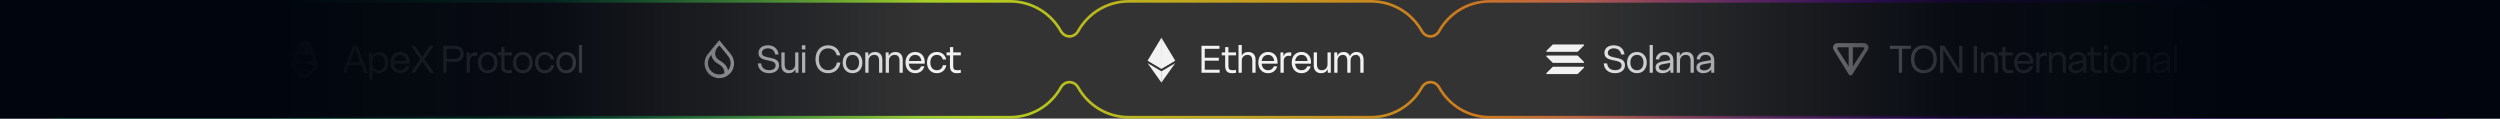<?xml version="1.0" encoding="UTF-8"?> <svg xmlns="http://www.w3.org/2000/svg" width="928" height="44" viewBox="0 0 928 44" fill="none"><rect x="0" y="0" width="928" height="44" fill="#333333" stroke="none"/><g clip-path="url(#clip0_8410_68274)"><path d="M576.263 24.895C576.348 24.811 576.464 24.761 576.588 24.761H587.789C587.994 24.761 588.096 25.008 587.951 25.153L585.739 27.366C585.654 27.451 585.538 27.5 585.414 27.5H574.213C574.008 27.5 573.905 27.253 574.05 27.108L576.263 24.895Z" fill="#F2F2F2"></path><path d="M576.263 16.634C576.351 16.549 576.468 16.5 576.588 16.5H587.789C587.994 16.5 588.096 16.747 587.952 16.892L585.739 19.105C585.654 19.189 585.538 19.239 585.414 19.239H574.213C574.008 19.239 573.906 18.992 574.05 18.847L576.263 16.634Z" fill="#F2F2F2"></path><path d="M585.739 20.738C585.654 20.654 585.538 20.604 585.414 20.604H574.213C574.008 20.604 573.905 20.851 574.05 20.996L576.263 23.209C576.348 23.294 576.464 23.343 576.588 23.343H587.789C587.994 23.343 588.096 23.096 587.951 22.951L585.739 20.738Z" fill="#F2F2F2"></path><path d="M595.32 23.542H596.566C596.734 25.124 597.798 26.048 599.534 26.048C601.018 26.048 601.928 25.376 601.928 24.298C601.928 23.01 600.682 22.744 599.086 22.422C597.378 22.086 595.558 21.68 595.558 19.678C595.558 17.956 596.888 16.822 599.058 16.822C601.452 16.822 602.852 18.292 603.006 20.21H601.746C601.606 18.936 600.654 17.942 599.03 17.942C597.714 17.942 596.818 18.642 596.818 19.636C596.818 20.826 598.134 21.092 599.576 21.386C601.424 21.75 603.188 22.156 603.188 24.214C603.188 26.076 601.648 27.168 599.506 27.168C596.972 27.168 595.418 25.656 595.32 23.542ZM605.197 23.22C605.197 24.928 606.107 26.076 607.633 26.076C609.159 26.076 610.055 24.928 610.055 23.22C610.055 21.526 609.159 20.378 607.633 20.378C606.107 20.378 605.197 21.526 605.197 23.22ZM603.965 23.22C603.965 20.882 605.421 19.286 607.633 19.286C609.845 19.286 611.287 20.882 611.287 23.22C611.287 25.558 609.845 27.168 607.633 27.168C605.421 27.168 603.965 25.558 603.965 23.22ZM612.351 27V16.71H613.527V27H612.351ZM615.806 24.97C615.806 25.754 616.45 26.118 617.388 26.118C618.928 26.118 619.936 25.152 619.936 23.892V23.346L617.248 23.822C616.156 24.018 615.806 24.382 615.806 24.97ZM614.546 25.026C614.546 23.836 615.33 23.136 617.08 22.828L619.936 22.338V22.268C619.936 21.036 619.208 20.378 617.948 20.378C616.716 20.378 616.03 21.008 615.862 22.058H614.63C614.784 20.434 615.974 19.286 617.976 19.286C619.992 19.286 621.168 20.448 621.168 22.366V27H620.076L620.034 25.796C619.586 26.58 618.438 27.168 617.108 27.168C615.596 27.168 614.546 26.412 614.546 25.026ZM622.414 27V19.454H623.506L623.548 20.812C623.94 19.846 624.836 19.286 626.026 19.286C627.706 19.286 628.742 20.378 628.742 22.142V27H627.538V22.59C627.538 21.134 626.95 20.378 625.76 20.378C624.472 20.378 623.618 21.26 623.618 22.59V27H622.414ZM630.968 24.97C630.968 25.754 631.612 26.118 632.55 26.118C634.09 26.118 635.098 25.152 635.098 23.892V23.346L632.41 23.822C631.318 24.018 630.968 24.382 630.968 24.97ZM629.708 25.026C629.708 23.836 630.492 23.136 632.242 22.828L635.098 22.338V22.268C635.098 21.036 634.37 20.378 633.11 20.378C631.878 20.378 631.192 21.008 631.024 22.058H629.792C629.946 20.434 631.136 19.286 633.138 19.286C635.154 19.286 636.33 20.448 636.33 22.366V27H635.238L635.196 25.796C634.748 26.58 633.6 27.168 632.27 27.168C630.758 27.168 629.708 26.412 629.708 25.026Z" fill="#F2F2F2"></path><path d="M693.331 18.504L687.596 27.639C687.526 27.75 687.429 27.841 687.314 27.904C687.199 27.968 687.07 28 686.938 28C686.807 28 686.678 27.966 686.564 27.902C686.449 27.838 686.353 27.746 686.284 27.634L680.66 18.501C680.503 18.244 680.42 17.95 680.42 17.649C680.427 17.205 680.61 16.783 680.928 16.474C681.247 16.164 681.675 15.994 682.119 16H691.887C692.82 16 693.578 16.736 693.578 17.645C693.578 17.947 693.494 18.245 693.331 18.504ZM682.042 18.199L686.225 24.651V17.549H682.479C682.045 17.549 681.852 17.835 682.042 18.199ZM687.774 24.651L691.957 18.199C692.151 17.835 691.953 17.549 691.519 17.549H687.774V24.651Z" fill="#F2F2F2"></path><path d="M704.84 27V18.11H701.536V16.99H709.348V18.11H706.044V27H704.84ZM710.592 22.002C710.592 24.494 712.006 26.048 714.134 26.048C716.29 26.048 717.704 24.494 717.704 22.002C717.704 19.482 716.276 17.942 714.134 17.942C712.02 17.942 710.592 19.496 710.592 22.002ZM709.332 22.002C709.332 18.824 711.25 16.822 714.134 16.822C717.046 16.822 718.964 18.824 718.964 22.002C718.964 25.194 717.046 27.168 714.134 27.168C711.25 27.168 709.332 25.18 709.332 22.002ZM720.155 27V16.99H721.807L727.239 25.712V16.99H728.443V27H726.693L721.359 18.446V27H720.155ZM732.665 27V16.99H733.869V27H732.665ZM735.287 27V19.454H736.379L736.421 20.812C736.813 19.846 737.709 19.286 738.899 19.286C740.579 19.286 741.615 20.378 741.615 22.142V27H740.411V22.59C740.411 21.134 739.823 20.378 738.633 20.378C737.345 20.378 736.491 21.26 736.491 22.59V27H735.287ZM743.251 24.508V20.546H741.991V19.454H743.251V17.508H744.455V19.454H747.283V20.546H744.455V24.55C744.455 25.642 744.861 26.062 746.051 26.062C746.359 26.062 746.821 26.034 747.283 25.936V27.028C746.709 27.126 746.233 27.168 745.827 27.168C744.077 27.168 743.251 26.314 743.251 24.508ZM747.627 23.22C747.627 20.882 749.055 19.286 751.239 19.286C753.367 19.286 754.781 20.798 754.781 23.038V23.64H748.873C749.013 25.11 749.881 26.076 751.281 26.076C752.345 26.076 753.073 25.53 753.395 24.62H754.669C754.235 26.174 752.975 27.168 751.253 27.168C749.055 27.168 747.627 25.558 747.627 23.22ZM748.901 22.632H753.521C753.381 21.26 752.583 20.378 751.253 20.378C749.923 20.378 749.083 21.26 748.901 22.632ZM755.863 27V19.454H756.955L756.997 20.98C757.291 19.93 757.977 19.454 758.999 19.454H759.853V20.714H758.929C757.697 20.714 757.067 21.47 757.067 22.716V27H755.863ZM760.553 27V19.454H761.645L761.687 20.812C762.079 19.846 762.975 19.286 764.165 19.286C765.845 19.286 766.881 20.378 766.881 22.142V27H765.677V22.59C765.677 21.134 765.089 20.378 763.899 20.378C762.611 20.378 761.757 21.26 761.757 22.59V27H760.553ZM769.107 24.97C769.107 25.754 769.751 26.118 770.689 26.118C772.229 26.118 773.237 25.152 773.237 23.892V23.346L770.549 23.822C769.457 24.018 769.107 24.382 769.107 24.97ZM767.847 25.026C767.847 23.836 768.631 23.136 770.381 22.828L773.237 22.338V22.268C773.237 21.036 772.509 20.378 771.249 20.378C770.017 20.378 769.331 21.008 769.163 22.058H767.931C768.085 20.434 769.275 19.286 771.277 19.286C773.293 19.286 774.469 20.448 774.469 22.366V27H773.377L773.335 25.796C772.887 26.58 771.739 27.168 770.409 27.168C768.897 27.168 767.847 26.412 767.847 25.026ZM776.063 24.508V20.546H774.803V19.454H776.063V17.508H777.267V19.454H780.095V20.546H777.267V24.55C777.267 25.642 777.673 26.062 778.863 26.062C779.171 26.062 779.633 26.034 780.095 25.936V27.028C779.521 27.126 779.045 27.168 778.639 27.168C776.889 27.168 776.063 26.314 776.063 24.508ZM781.075 27V19.454H782.251V27H781.075ZM781.019 18.348V16.808H782.307V18.348H781.019ZM784.597 23.22C784.597 24.928 785.507 26.076 787.033 26.076C788.559 26.076 789.455 24.928 789.455 23.22C789.455 21.526 788.559 20.378 787.033 20.378C785.507 20.378 784.597 21.526 784.597 23.22ZM783.365 23.22C783.365 20.882 784.821 19.286 787.033 19.286C789.245 19.286 790.687 20.882 790.687 23.22C790.687 25.558 789.245 27.168 787.033 27.168C784.821 27.168 783.365 25.558 783.365 23.22ZM791.765 27V19.454H792.857L792.899 20.812C793.291 19.846 794.187 19.286 795.377 19.286C797.057 19.286 798.093 20.378 798.093 22.142V27H796.889V22.59C796.889 21.134 796.301 20.378 795.111 20.378C793.823 20.378 792.969 21.26 792.969 22.59V27H791.765ZM800.32 24.97C800.32 25.754 800.964 26.118 801.902 26.118C803.442 26.118 804.45 25.152 804.45 23.892V23.346L801.762 23.822C800.67 24.018 800.32 24.382 800.32 24.97ZM799.06 25.026C799.06 23.836 799.844 23.136 801.594 22.828L804.45 22.338V22.268C804.45 21.036 803.722 20.378 802.462 20.378C801.23 20.378 800.544 21.008 800.376 22.058H799.144C799.298 20.434 800.488 19.286 802.49 19.286C804.506 19.286 805.682 20.448 805.682 22.366V27H804.59L804.548 25.796C804.1 26.58 802.952 27.168 801.622 27.168C800.11 27.168 799.06 26.412 799.06 25.026ZM806.914 27V16.71H808.09V27H806.914Z" fill="#F2F2F2"></path><path d="M118.041 24.018C118.052 24.655 117.851 25.178 117.447 25.593C116.835 26.222 116.191 26.82 115.558 27.427C115.199 27.771 114.836 28.11 114.468 28.444C113.626 29.207 112.383 29.179 111.552 28.397C110.598 27.5 109.638 26.609 108.673 25.723C108.011 25.115 107.776 24.137 108.093 23.27C108.856 21.185 109.619 19.101 110.37 17.011C110.702 16.087 111.28 15.413 112.234 15.124C113.664 14.69 115.116 15.427 115.624 16.846C116.336 18.834 117.033 20.827 117.732 22.819C117.874 23.224 118.078 23.615 118.042 24.018H118.041ZM112.562 23.044C114.183 23.043 115.314 22.629 116.153 21.89C116.393 21.679 116.405 21.513 116.185 21.289C115.808 20.902 115.428 20.519 115.047 20.137C114.836 19.926 114.722 19.919 114.485 20.092C113.553 20.769 112.439 20.767 111.518 20.088C111.301 19.928 111.182 19.935 110.992 20.126C110.602 20.52 110.214 20.915 109.826 21.311C109.626 21.516 109.635 21.686 109.857 21.875C110.763 22.647 111.81 23.04 112.562 23.044V23.044ZM113.035 23.53C111.828 23.54 110.779 23.925 109.87 24.692C109.641 24.886 109.622 25.064 109.811 25.258C110.207 25.666 110.605 26.071 111.006 26.474C111.179 26.648 111.298 26.652 111.499 26.506C112.465 25.805 113.548 25.806 114.516 26.51C114.717 26.656 114.833 26.652 115.008 26.477C115.384 26.1 115.758 25.722 116.13 25.34C116.422 25.04 116.415 24.898 116.098 24.64C115.202 23.91 114.175 23.54 113.036 23.53H113.035ZM112.983 27.598C113.373 27.613 113.868 27.454 114.194 27.211C114.439 27.028 114.439 26.892 114.194 26.707C113.507 26.189 112.504 26.197 111.8 26.727C111.587 26.887 111.586 27.026 111.8 27.189C112.15 27.454 112.548 27.58 112.984 27.598H112.983Z" fill="#F2F2F2"></path><path d="M129.981 23.024H133.677L131.829 18.04L129.981 23.024ZM127.167 27L131.031 16.99H132.627L136.491 27H135.161L134.097 24.144H129.561L128.497 27H127.167ZM138.191 23.248C138.191 25.012 139.087 26.076 140.571 26.076C142.027 26.076 142.839 25.054 142.839 23.234C142.839 21.414 142.027 20.378 140.571 20.378C139.087 20.378 138.191 21.47 138.191 23.248ZM137.015 19.454H138.107L138.149 20.742C138.597 19.776 139.647 19.286 140.753 19.286C142.741 19.286 144.071 20.868 144.071 23.22C144.071 25.572 142.741 27.168 140.753 27.168C139.647 27.168 138.681 26.678 138.219 25.796V29.562H137.015V19.454ZM144.912 23.22C144.912 20.882 146.34 19.286 148.524 19.286C150.652 19.286 152.066 20.798 152.066 23.038V23.64H146.158C146.298 25.11 147.166 26.076 148.566 26.076C149.63 26.076 150.358 25.53 150.68 24.62H151.954C151.52 26.174 150.26 27.168 148.538 27.168C146.34 27.168 144.912 25.558 144.912 23.22ZM146.186 22.632H150.806C150.666 21.26 149.868 20.378 148.538 20.378C147.208 20.378 146.368 21.26 146.186 22.632ZM152.518 27L156.004 21.946L152.546 16.99H154.002L156.774 21.092L159.574 16.99H161.002L157.544 21.946L161.058 27H159.602L156.774 22.8L153.946 27H152.518ZM165.743 21.848H168.599C170.111 21.848 170.867 21.302 170.867 19.986C170.867 18.67 170.097 18.11 168.599 18.11H165.743V21.848ZM164.539 27V16.99H168.683C170.951 16.99 172.127 18.096 172.127 19.986C172.127 21.876 170.951 22.968 168.683 22.968H165.743V27H164.539ZM173.205 27V19.454H174.297L174.339 20.98C174.633 19.93 175.319 19.454 176.341 19.454H177.195V20.714H176.271C175.039 20.714 174.409 21.47 174.409 22.716V27H173.205ZM178.615 23.22C178.615 24.928 179.525 26.076 181.051 26.076C182.577 26.076 183.473 24.928 183.473 23.22C183.473 21.526 182.577 20.378 181.051 20.378C179.525 20.378 178.615 21.526 178.615 23.22ZM177.383 23.22C177.383 20.882 178.839 19.286 181.051 19.286C183.263 19.286 184.705 20.882 184.705 23.22C184.705 25.558 183.263 27.168 181.051 27.168C178.839 27.168 177.383 25.558 177.383 23.22ZM186.036 24.508V20.546H184.776V19.454H186.036V17.508H187.24V19.454H190.068V20.546H187.24V24.55C187.24 25.642 187.646 26.062 188.836 26.062C189.144 26.062 189.606 26.034 190.068 25.936V27.028C189.494 27.126 189.018 27.168 188.612 27.168C186.862 27.168 186.036 26.314 186.036 24.508ZM191.644 23.22C191.644 24.928 192.554 26.076 194.08 26.076C195.606 26.076 196.502 24.928 196.502 23.22C196.502 21.526 195.606 20.378 194.08 20.378C192.554 20.378 191.644 21.526 191.644 23.22ZM190.412 23.22C190.412 20.882 191.868 19.286 194.08 19.286C196.292 19.286 197.734 20.882 197.734 23.22C197.734 25.558 196.292 27.168 194.08 27.168C191.868 27.168 190.412 25.558 190.412 23.22ZM198.574 23.22C198.574 20.882 200.016 19.286 202.228 19.286C204.048 19.286 205.35 20.378 205.7 22.072H204.44C204.16 21.022 203.39 20.378 202.228 20.378C200.702 20.378 199.806 21.512 199.806 23.22C199.806 24.928 200.702 26.076 202.242 26.076C203.46 26.076 204.244 25.348 204.482 24.2H205.742C205.434 25.992 204.104 27.168 202.214 27.168C200.016 27.168 198.574 25.558 198.574 23.22ZM207.736 23.22C207.736 24.928 208.646 26.076 210.172 26.076C211.698 26.076 212.594 24.928 212.594 23.22C212.594 21.526 211.698 20.378 210.172 20.378C208.646 20.378 207.736 21.526 207.736 23.22ZM206.504 23.22C206.504 20.882 207.96 19.286 210.172 19.286C212.384 19.286 213.826 20.882 213.826 23.22C213.826 25.558 212.384 27.168 210.172 27.168C207.96 27.168 206.504 25.558 206.504 23.22ZM214.89 27V16.71H216.066V27H214.89Z" fill="#F2F2F2"></path><g clip-path="url(#clip1_8410_68274)"><path fill-rule="evenodd" clip-rule="evenodd" d="M270.29 20.836C270.859 21.552 271.202 22.461 271.202 23.447C271.202 24.433 270.852 25.367 270.264 26.09L270.213 26.152L270.198 26.072C270.187 26.006 270.173 25.937 270.158 25.867C269.866 24.579 268.91 23.472 267.332 22.574C266.27 21.972 265.66 21.245 265.499 20.42C265.397 19.887 265.474 19.35 265.62 18.89C265.77 18.43 265.989 18.047 266.175 17.817L266.788 17.068C266.894 16.937 267.099 16.937 267.204 17.068L270.29 20.836ZM271.257 20.088L267.153 15.071C267.077 14.976 266.927 14.976 266.85 15.071L262.743 20.088L262.728 20.106C261.976 21.044 261.523 22.235 261.523 23.531C261.523 26.55 263.977 29 267 29C270.023 29 272.477 26.55 272.477 23.531C272.477 22.235 272.024 21.044 271.268 20.106L271.257 20.088ZM263.725 20.822L264.09 20.372L264.101 20.456C264.108 20.522 264.119 20.588 264.134 20.654C264.371 21.899 265.222 22.939 266.639 23.742C267.873 24.444 268.588 25.25 268.796 26.138C268.884 26.506 268.899 26.871 268.862 27.189L268.858 27.207L268.84 27.215C268.285 27.485 267.657 27.638 266.996 27.638C264.678 27.638 262.798 25.762 262.798 23.447C262.798 22.454 263.145 21.537 263.725 20.822Z" fill="#F2F2F2"></path><path d="M281.305 23.542H282.551C282.719 25.124 283.783 26.048 285.519 26.048C287.003 26.048 287.913 25.376 287.913 24.298C287.913 23.01 286.667 22.744 285.071 22.422C283.363 22.086 281.543 21.68 281.543 19.678C281.543 17.956 282.873 16.822 285.043 16.822C287.437 16.822 288.837 18.292 288.991 20.21H287.731C287.591 18.936 286.639 17.942 285.015 17.942C283.699 17.942 282.803 18.642 282.803 19.636C282.803 20.826 284.119 21.092 285.561 21.386C287.409 21.75 289.173 22.156 289.173 24.214C289.173 26.076 287.633 27.168 285.491 27.168C282.957 27.168 281.403 25.656 281.305 23.542ZM290.05 24.312V19.454H291.254V23.864C291.254 25.32 291.842 26.076 293.032 26.076C294.32 26.076 295.174 25.194 295.174 23.864V19.454H296.378V27H295.286L295.244 25.642C294.852 26.608 293.956 27.168 292.766 27.168C291.086 27.168 290.05 26.076 290.05 24.312ZM297.722 27V19.454H298.898V27H297.722ZM297.666 18.348V16.808H298.954V18.348H297.666ZM302.706 22.002C302.706 18.824 304.568 16.822 307.368 16.822C309.748 16.822 311.442 18.208 311.904 20.532H310.616C310.21 18.894 309.02 17.942 307.354 17.942C305.324 17.942 303.966 19.496 303.966 22.002C303.966 24.494 305.324 26.048 307.368 26.048C309.104 26.048 310.322 24.984 310.672 23.206H311.96C311.582 25.684 309.86 27.168 307.368 27.168C304.568 27.168 302.706 25.18 302.706 22.002ZM314.028 23.22C314.028 24.928 314.938 26.076 316.464 26.076C317.99 26.076 318.886 24.928 318.886 23.22C318.886 21.526 317.99 20.378 316.464 20.378C314.938 20.378 314.028 21.526 314.028 23.22ZM312.796 23.22C312.796 20.882 314.252 19.286 316.464 19.286C318.676 19.286 320.118 20.882 320.118 23.22C320.118 25.558 318.676 27.168 316.464 27.168C314.252 27.168 312.796 25.558 312.796 23.22ZM321.196 27V19.454H322.288L322.33 20.812C322.722 19.846 323.618 19.286 324.808 19.286C326.488 19.286 327.524 20.378 327.524 22.142V27H326.32V22.59C326.32 21.134 325.732 20.378 324.542 20.378C323.254 20.378 322.4 21.26 322.4 22.59V27H321.196ZM328.77 27V19.454H329.862L329.904 20.812C330.296 19.846 331.192 19.286 332.382 19.286C334.062 19.286 335.098 20.378 335.098 22.142V27H333.894V22.59C333.894 21.134 333.306 20.378 332.116 20.378C330.828 20.378 329.974 21.26 329.974 22.59V27H328.77ZM336.107 23.22C336.107 20.882 337.535 19.286 339.719 19.286C341.847 19.286 343.261 20.798 343.261 23.038V23.64H337.353C337.493 25.11 338.361 26.076 339.761 26.076C340.825 26.076 341.553 25.53 341.875 24.62H343.149C342.715 26.174 341.455 27.168 339.733 27.168C337.535 27.168 336.107 25.558 336.107 23.22ZM337.381 22.632H342.001C341.861 21.26 341.063 20.378 339.733 20.378C338.403 20.378 337.563 21.26 337.381 22.632ZM344.105 23.22C344.105 20.882 345.547 19.286 347.759 19.286C349.579 19.286 350.881 20.378 351.231 22.072H349.971C349.691 21.022 348.921 20.378 347.759 20.378C346.233 20.378 345.337 21.512 345.337 23.22C345.337 24.928 346.233 26.076 347.773 26.076C348.991 26.076 349.775 25.348 350.013 24.2H351.273C350.965 25.992 349.635 27.168 347.745 27.168C345.547 27.168 344.105 25.558 344.105 23.22ZM352.621 24.508V20.546H351.361V19.454H352.621V17.508H353.825V19.454H356.653V20.546H353.825V24.55C353.825 25.642 354.231 26.062 355.421 26.062C355.729 26.062 356.191 26.034 356.653 25.936V27.028C356.079 27.126 355.603 27.168 355.197 27.168C353.447 27.168 352.621 26.314 352.621 24.508Z" fill="#F2F2F2"></path></g><path d="M22 0.5H375C383.072 0.5 390.105 4.948 393.782 11.529C394.428 12.685 395.627 13.5 397 13.5C398.373 13.5 399.572 12.685 400.218 11.529C403.895 4.948 410.928 0.5 419 0.5H509C517.072 0.5 524.105 4.948 527.782 11.529C528.428 12.685 529.627 13.5 531 13.5C532.373 13.5 533.572 12.685 534.218 11.529C537.895 4.948 544.928 0.5 553 0.5H906C917.874 0.5 927.5 10.126 927.5 22C927.5 33.874 917.874 43.5 906 43.5H553C544.928 43.5 537.895 39.052 534.218 32.471C533.572 31.315 532.373 30.5 531 30.5C529.627 30.5 528.428 31.315 527.782 32.471C524.105 39.052 517.072 43.5 509 43.5H419C410.928 43.5 403.895 39.052 400.218 32.471C399.572 31.315 398.373 30.5 397 30.5C395.627 30.5 394.428 31.315 393.782 32.471C390.105 39.052 383.072 43.5 375 43.5H22C10.126 43.5 0.5 33.874 0.5 22C0.5 10.126 10.126 0.5 22 0.5Z" stroke="url(#paint0_linear_8410_68274)" stroke-opacity="0.8"></path><path d="M431.113 14L431.001 14.38V25.393L431.113 25.505L436.225 22.483L431.113 14Z" fill="#F2F2F2"></path><path d="M431.113 14L426 22.483L431.113 25.505L431.113 20.159L431.113 14Z" fill="#F2F2F2"></path><path d="M431.113 26.473L431.05 26.55V30.473L431.113 30.657L436.228 23.452L431.113 26.473Z" fill="#F2F2F2"></path><path d="M431.113 30.657V26.473L426 23.452L431.113 30.657Z" fill="#F2F2F2"></path><path d="M431.113 25.505L436.225 22.483L431.113 20.159L431.113 25.505Z" fill="#F2F2F2"></path><path d="M426 22.483L431.113 25.505L431.113 20.159L426 22.483Z" fill="#F2F2F2"></path><path d="M446.001 27V16.99H452.665V18.11H447.205V21.428H452.427V22.52H447.205V25.88H452.735V27H446.001ZM454.783 24.508V20.546H453.523V19.454H454.783V17.508H455.987V19.454H458.815V20.546H455.987V24.55C455.987 25.642 456.393 26.062 457.583 26.062C457.891 26.062 458.353 26.034 458.815 25.936V27.028C458.241 27.126 457.765 27.168 457.359 27.168C455.609 27.168 454.783 26.314 454.783 24.508ZM459.739 27V16.71H460.943V20.644C461.363 19.776 462.231 19.286 463.351 19.286C465.031 19.286 466.067 20.378 466.067 22.142V27H464.863V22.59C464.863 21.134 464.275 20.378 463.085 20.378C461.797 20.378 460.943 21.26 460.943 22.59V27H459.739ZM467.075 23.22C467.075 20.882 468.503 19.286 470.687 19.286C472.815 19.286 474.229 20.798 474.229 23.038V23.64H468.321C468.461 25.11 469.329 26.076 470.729 26.076C471.793 26.076 472.521 25.53 472.843 24.62H474.117C473.683 26.174 472.423 27.168 470.701 27.168C468.503 27.168 467.075 25.558 467.075 23.22ZM468.349 22.632H472.969C472.829 21.26 472.031 20.378 470.701 20.378C469.371 20.378 468.531 21.26 468.349 22.632ZM475.311 27V19.454H476.403L476.445 20.98C476.739 19.93 477.425 19.454 478.447 19.454H479.301V20.714H478.377C477.145 20.714 476.515 21.47 476.515 22.716V27H475.311ZM479.489 23.22C479.489 20.882 480.917 19.286 483.101 19.286C485.229 19.286 486.643 20.798 486.643 23.038V23.64H480.735C480.875 25.11 481.743 26.076 483.143 26.076C484.207 26.076 484.935 25.53 485.257 24.62H486.531C486.097 26.174 484.837 27.168 483.115 27.168C480.917 27.168 479.489 25.558 479.489 23.22ZM480.763 22.632H485.383C485.243 21.26 484.445 20.378 483.115 20.378C481.785 20.378 480.945 21.26 480.763 22.632ZM487.655 24.312V19.454H488.859V23.864C488.859 25.32 489.447 26.076 490.637 26.076C491.925 26.076 492.779 25.194 492.779 23.864V19.454H493.983V27H492.891L492.849 25.642C492.457 26.608 491.561 27.168 490.371 27.168C488.691 27.168 487.655 26.076 487.655 24.312ZM495.272 27V19.454H496.364L496.406 20.798C496.77 19.846 497.624 19.286 498.744 19.286C499.92 19.286 500.76 19.888 501.124 20.896C501.474 19.888 502.356 19.286 503.546 19.286C505.156 19.286 506.164 20.378 506.164 22.142V27H504.96V22.59C504.96 21.134 504.414 20.378 503.308 20.378C502.118 20.378 501.32 21.26 501.32 22.59V27H500.116V22.59C500.116 21.134 499.57 20.378 498.464 20.378C497.274 20.378 496.476 21.26 496.476 22.59V27H495.272Z" fill="#F2F2F2"></path><rect y="-3" width="343" height="50" fill="url(#paint1_linear_8410_68274)"></rect><rect width="343" height="58" transform="matrix(-1 0 0 1 928 -7)" fill="url(#paint2_linear_8410_68274)"></rect></g><defs><linearGradient id="paint0_linear_8410_68274" x1="213.5" y1="58" x2="690.11" y2="-52.276" gradientUnits="userSpaceOnUse"><stop stop-color="#19F48E"></stop><stop offset="0.315" stop-color="#D3F419"></stop><stop offset="0.68" stop-color="#F48A19"></stop><stop offset="1" stop-color="#8719F4"></stop></linearGradient><linearGradient id="paint1_linear_8410_68274" x1="343" y1="22" x2="0" y2="22" gradientUnits="userSpaceOnUse"><stop stop-color="#01050D" stop-opacity="0"></stop><stop offset="0.404" stop-color="#01050D" stop-opacity="0.85"></stop><stop offset="0.705" stop-color="#01050D"></stop></linearGradient><linearGradient id="paint2_linear_8410_68274" x1="343" y1="29" x2="0" y2="29" gradientUnits="userSpaceOnUse"><stop stop-color="#01050D" stop-opacity="0"></stop><stop offset="0.404" stop-color="#01050D" stop-opacity="0.85"></stop><stop offset="0.705" stop-color="#01050D"></stop></linearGradient><clipPath id="clip0_8410_68274"><rect width="928" height="44" fill="white"></rect></clipPath><clipPath id="clip1_8410_68274"><rect width="100" height="20" fill="white" transform="translate(257 12)"></rect></clipPath></defs></svg> 